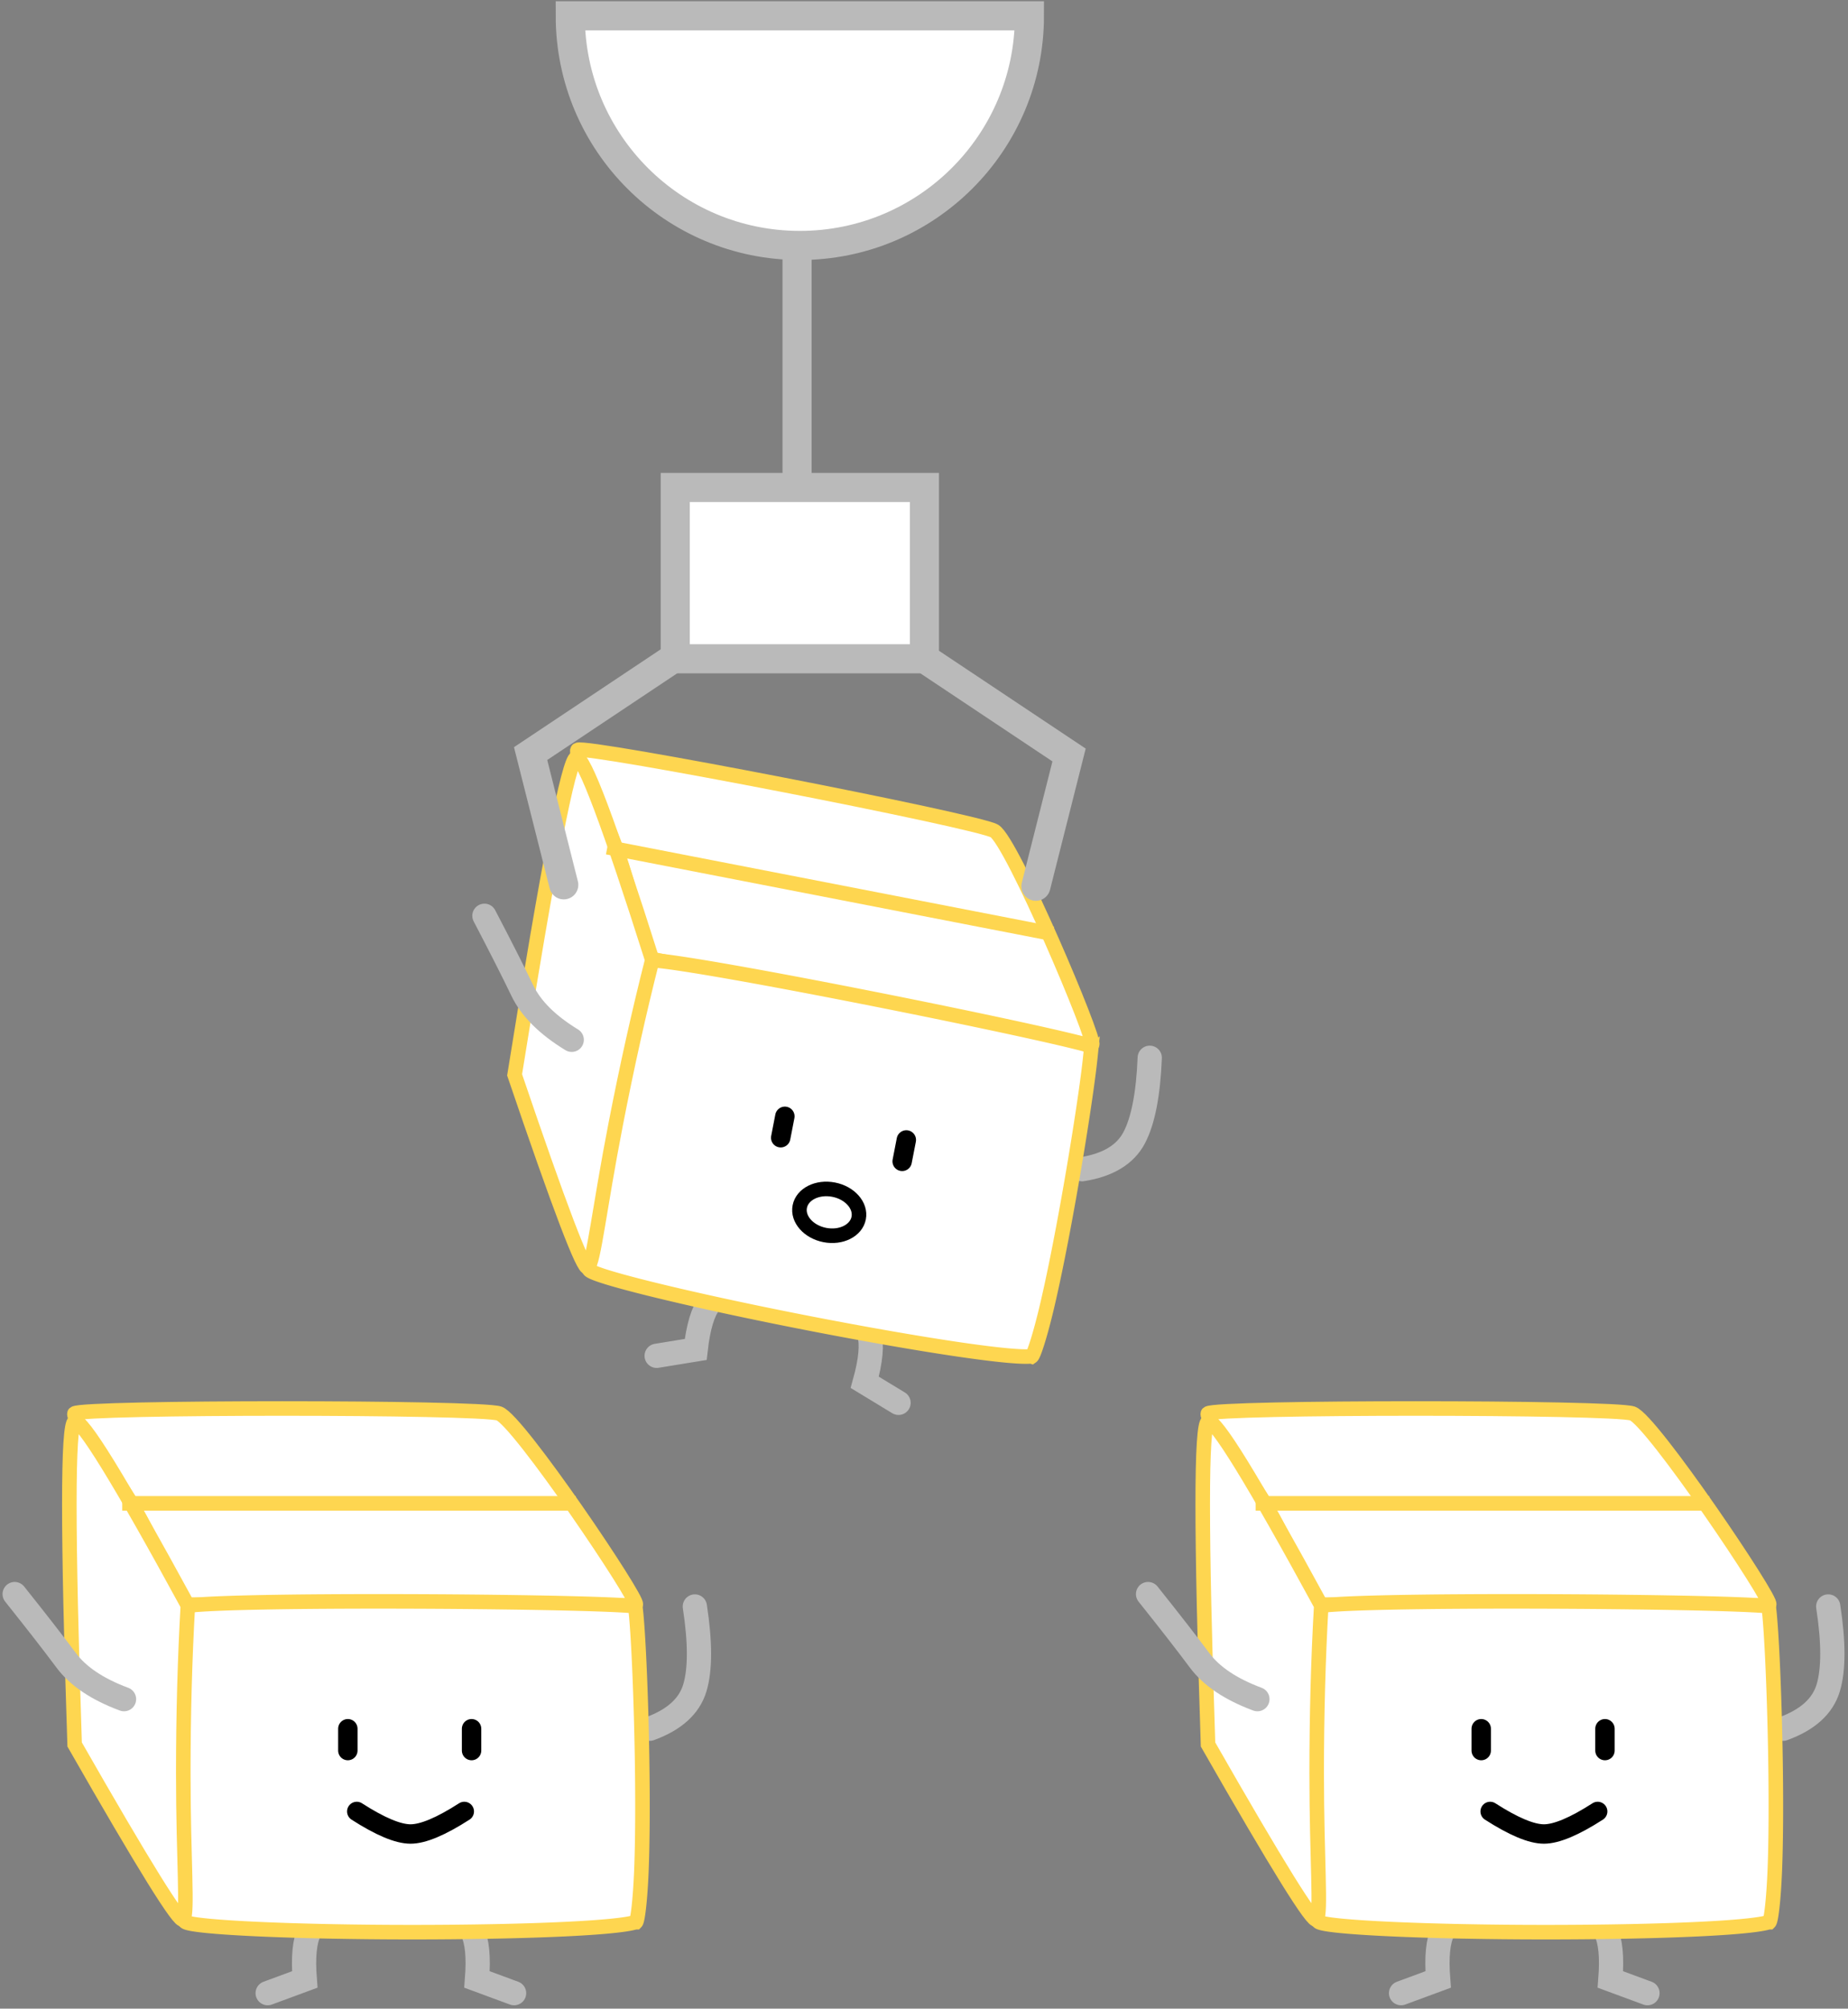 <svg xmlns="http://www.w3.org/2000/svg" viewBox="0 0 381 414"><rect x="0" y="0" width="381" height="414" fill="#808080" stroke="none"/><g fill="none" fill-rule="evenodd"><g transform="rotate(11 -728.024 628.877)"><path fill="#FFF" stroke="#fed650" stroke-linecap="square" stroke-width="3" d="M128.729 41.031c.823-.879-24.198-38.01-28.176-39.385-3.979-1.374-86.046-1.374-87.532 0-.72.666 9.414 14.452 12.237 19.373C28.26 26.254 35.51 41.03 36.169 41.03c1.278 0 91.737.879 92.56 0z"/><path stroke="#bababa" stroke-linecap="round" stroke-width="5" d="M131.619 66.619c5.062-1.837 8.16-4.644 9.295-8.42 1.134-3.776 1.134-9.368 0-16.777M68.373 101.98c-3.575 2.252-5.873 4.372-6.895 6.36-1.022 1.988-1.35 5.306-.987 9.955l-7.646 2.822M88.119 101.98c3.574 2.252 5.873 4.372 6.894 6.36 1.022 1.988 1.35 5.306.987 9.955l7.646 2.822"/><path fill="#FFF" stroke="#fed650" stroke-width="3" d="M128.77 106.497c.357-.363.887-4.587 1.131-10.772.236-5.97.276-13.897.14-22.649-.122-7.87-.382-15.968-.707-22.294-.159-3.076-.327-5.618-.492-7.424a38.38 38.38 0 0 0-.224-1.99c-.073-.006-.145-.017-.182-.02a67.357 67.357 0 0 0-3.037-.21c-2.561-.134-6.198-.258-10.693-.366-8.758-.21-20.384-.353-32.103-.394-12.28-.043-23.73.028-32.22.21-4.577.1-8.239.23-10.833.388-1.339.082-2.383.172-3.11.266-.353.047-.73.138-.498-.097.166-.168.099.029.042.295-.107.507-.219 1.231-.33 2.15-.223 1.83-.44 4.385-.64 7.485-.4 6.237-.698 14.297-.819 22.245-.13 8.614-.046 16.52.267 22.477.321 6.112.965 10.249 1.39 10.612 1.337 1.144 22.419 2.139 46.736 2.139 11.73 0 23.006-.219 31.507-.623 4.468-.213 8.097-.473 10.712-.773 1.334-.153 2.391-.315 3.145-.482.551-.122.893-.25.819-.173z"/><path stroke="#000" stroke-linecap="round" stroke-width="4" d="M69.373 67.619v4.5M94.882 67.619v4.5"/><path fill="#FFF" stroke="#fed650" stroke-linecap="square" stroke-width="3" d="M13.047 3.287c-1.457.626-1.457 22.82 0 66.578 14.283 24.988 21.75 37.008 22.4 36.058.976-1.423 0-12.136 0-30.174 0-12.025.315-23.541.944-34.548C22.285 15.299 14.503 2.66 13.047 3.287z"/><path stroke="#fed650" stroke-linecap="square" stroke-width="3" d="M24.361 20.164h90.528"/><ellipse cx="82.127" cy="85.302" fill="#FFF" stroke="#000" stroke-width="3" rx="6.187" ry="4.763"/><path stroke="#bababa" stroke-linecap="round" stroke-width="5" d="M23.226 60.523c-5.508-2.048-9.49-4.724-11.943-8.03C8.83 49.19 5.296 44.647.683 38.867"/></g><g stroke="#bababa" stroke-width="6"><path stroke-linecap="round" d="M138.51 135.91l-29.115 19.41 6.835 27.05M191.293 136.203l29.115 19.41-6.834 27.05"/><path fill="#FFF" d="M139.215 100.47h51.373v35.31h-51.373z"/><path stroke-linecap="square" d="M164.328 50.998v44.81"/><path fill="#FFF" d="M164.902 50.59c26.141 0 47.333-21.192 47.333-47.333h-94.666c0 26.141 21.191 47.333 47.333 47.333z"/></g><path fill="#FFF" stroke="#fed650" stroke-linecap="square" stroke-width="3" d="M364.74 330.719c.822-.88-24.198-38.01-28.177-39.385-3.978-1.374-86.045-1.374-87.53 0-.72.666 9.413 14.451 12.235 19.372 3.004 5.235 10.254 20.013 10.912 20.013 1.277 0 91.737.878 92.56 0z"/><path stroke="#bababa" stroke-linecap="round" stroke-width="5" d="M367.63 356.306c5.062-1.837 8.16-4.643 9.294-8.42 1.134-3.776 1.134-9.368 0-16.777M304.383 391.668c-3.574 2.251-5.873 4.371-6.894 6.36-1.022 1.988-1.35 5.306-.987 9.954l-7.646 2.823M324.13 391.668c3.574 2.251 5.872 4.371 6.894 6.36 1.022 1.988 1.35 5.306.987 9.954l7.646 2.823"/><path fill="#FFF" stroke="#fed650" stroke-width="3" d="M364.782 396.184c.355-.362.886-4.586 1.13-10.772.236-5.97.276-13.896.14-22.648-.122-7.871-.382-15.969-.708-22.295-.158-3.076-.326-5.617-.492-7.424a38.38 38.38 0 0 0-.223-1.99c-.074-.005-.145-.016-.182-.02a67.357 67.357 0 0 0-3.037-.21c-2.561-.134-6.198-.258-10.693-.366-8.759-.21-20.384-.353-32.103-.394-12.28-.042-23.73.028-32.221.211-4.576.099-8.238.229-10.832.388-1.339.082-2.383.171-3.11.266-.353.046-.731.137-.498-.097.166-.168.099.028.042.295-.107.506-.219 1.23-.33 2.149-.224 1.831-.441 4.386-.64 7.486-.4 6.237-.698 14.297-.82 22.244-.13 8.614-.046 16.52.268 22.477.321 6.113.965 10.25 1.39 10.613 1.337 1.144 22.419 2.138 46.736 2.138 11.729 0 23.006-.218 31.506-.623 4.468-.212 8.097-.472 10.712-.773 1.335-.153 2.392-.315 3.146-.482.551-.122.893-.249.819-.173z"/><path stroke="#000" stroke-linecap="round" stroke-width="4" d="M307.223 373.355c4.818 3.098 8.513 4.647 11.085 4.647 2.572 0 6.267-1.55 11.085-4.647M305.383 356.306v4.5M330.893 356.306v4.5"/><path fill="#FFF" stroke="#fed650" stroke-linecap="square" stroke-width="3" d="M249.058 292.975c-1.457.626-1.457 22.819 0 66.578 14.282 24.988 21.75 37.007 22.4 36.058.976-1.424 0-12.137 0-30.174 0-12.025.314-23.542.943-34.549-14.106-25.902-21.887-38.54-23.343-37.913z"/><path stroke="#fed650" stroke-linecap="square" stroke-width="3" d="M260.372 309.852h90.527"/><path stroke="#bababa" stroke-linecap="round" stroke-width="5" d="M259.237 350.21c-5.508-2.048-9.49-4.724-11.943-8.029-2.454-3.304-5.987-7.847-10.6-13.628"/><g><path fill="#FFF" stroke="#fed650" stroke-linecap="square" stroke-width="3" d="M131.07 330.719c.822-.88-24.198-38.01-28.176-39.385-3.979-1.374-86.046-1.374-87.532 0-.72.666 9.414 14.451 12.237 19.372 3.003 5.235 10.253 20.013 10.911 20.013 1.278 0 91.737.878 92.56 0z"/><path stroke="#bababa" stroke-linecap="round" stroke-width="5" d="M133.96 356.306c5.062-1.837 8.16-4.643 9.295-8.42 1.134-3.776 1.134-9.368 0-16.777M70.714 391.668c-3.575 2.251-5.873 4.371-6.895 6.36-1.022 1.988-1.35 5.306-.987 9.954l-7.646 2.823M90.46 391.668c3.574 2.251 5.872 4.371 6.894 6.36 1.022 1.988 1.35 5.306.987 9.954l7.646 2.823"/><path fill="#FFF" stroke="#fed650" stroke-width="3" d="M131.112 396.184c.356-.362.886-4.586 1.13-10.772.236-5.97.276-13.896.14-22.648-.122-7.871-.382-15.969-.707-22.295-.159-3.076-.327-5.617-.492-7.424a38.38 38.38 0 0 0-.224-1.99c-.073-.005-.145-.016-.182-.02a67.357 67.357 0 0 0-3.037-.21c-2.561-.134-6.198-.258-10.693-.366-8.758-.21-20.384-.353-32.103-.394-12.28-.042-23.73.028-32.22.211-4.577.099-8.239.229-10.833.388-1.339.082-2.383.171-3.11.266-.353.046-.73.137-.498-.097.166-.168.099.028.042.295-.107.506-.219 1.23-.33 2.149-.223 1.831-.441 4.386-.64 7.486-.4 6.237-.698 14.297-.819 22.244-.13 8.614-.046 16.52.267 22.477.321 6.113.965 10.25 1.39 10.613 1.337 1.144 22.419 2.138 46.736 2.138 11.73 0 23.006-.218 31.506-.623 4.468-.212 8.098-.472 10.712-.773 1.335-.153 2.392-.315 3.146-.482.551-.122.893-.249.819-.173z"/><path stroke="#000" stroke-linecap="round" stroke-width="4" d="M73.553 373.355c4.819 3.098 8.514 4.647 11.085 4.647 2.572 0 6.267-1.55 11.085-4.647M71.714 356.306v4.5M97.223 356.306v4.5"/><path fill="#FFF" stroke="#fed650" stroke-linecap="square" stroke-width="3" d="M15.388 292.975c-1.457.626-1.457 22.819 0 66.578 14.283 24.988 21.75 37.007 22.4 36.058.976-1.424 0-12.137 0-30.174 0-12.025.315-23.542.944-34.549-14.107-25.902-21.888-38.54-23.344-37.913z"/><path stroke="#fed650" stroke-linecap="square" stroke-width="3" d="M26.702 309.852h90.528"/><path stroke="#bababa" stroke-linecap="round" stroke-width="5" d="M25.567 350.21c-5.508-2.048-9.49-4.724-11.943-8.029-2.454-3.304-5.987-7.847-10.6-13.628"/></g></g></svg>
